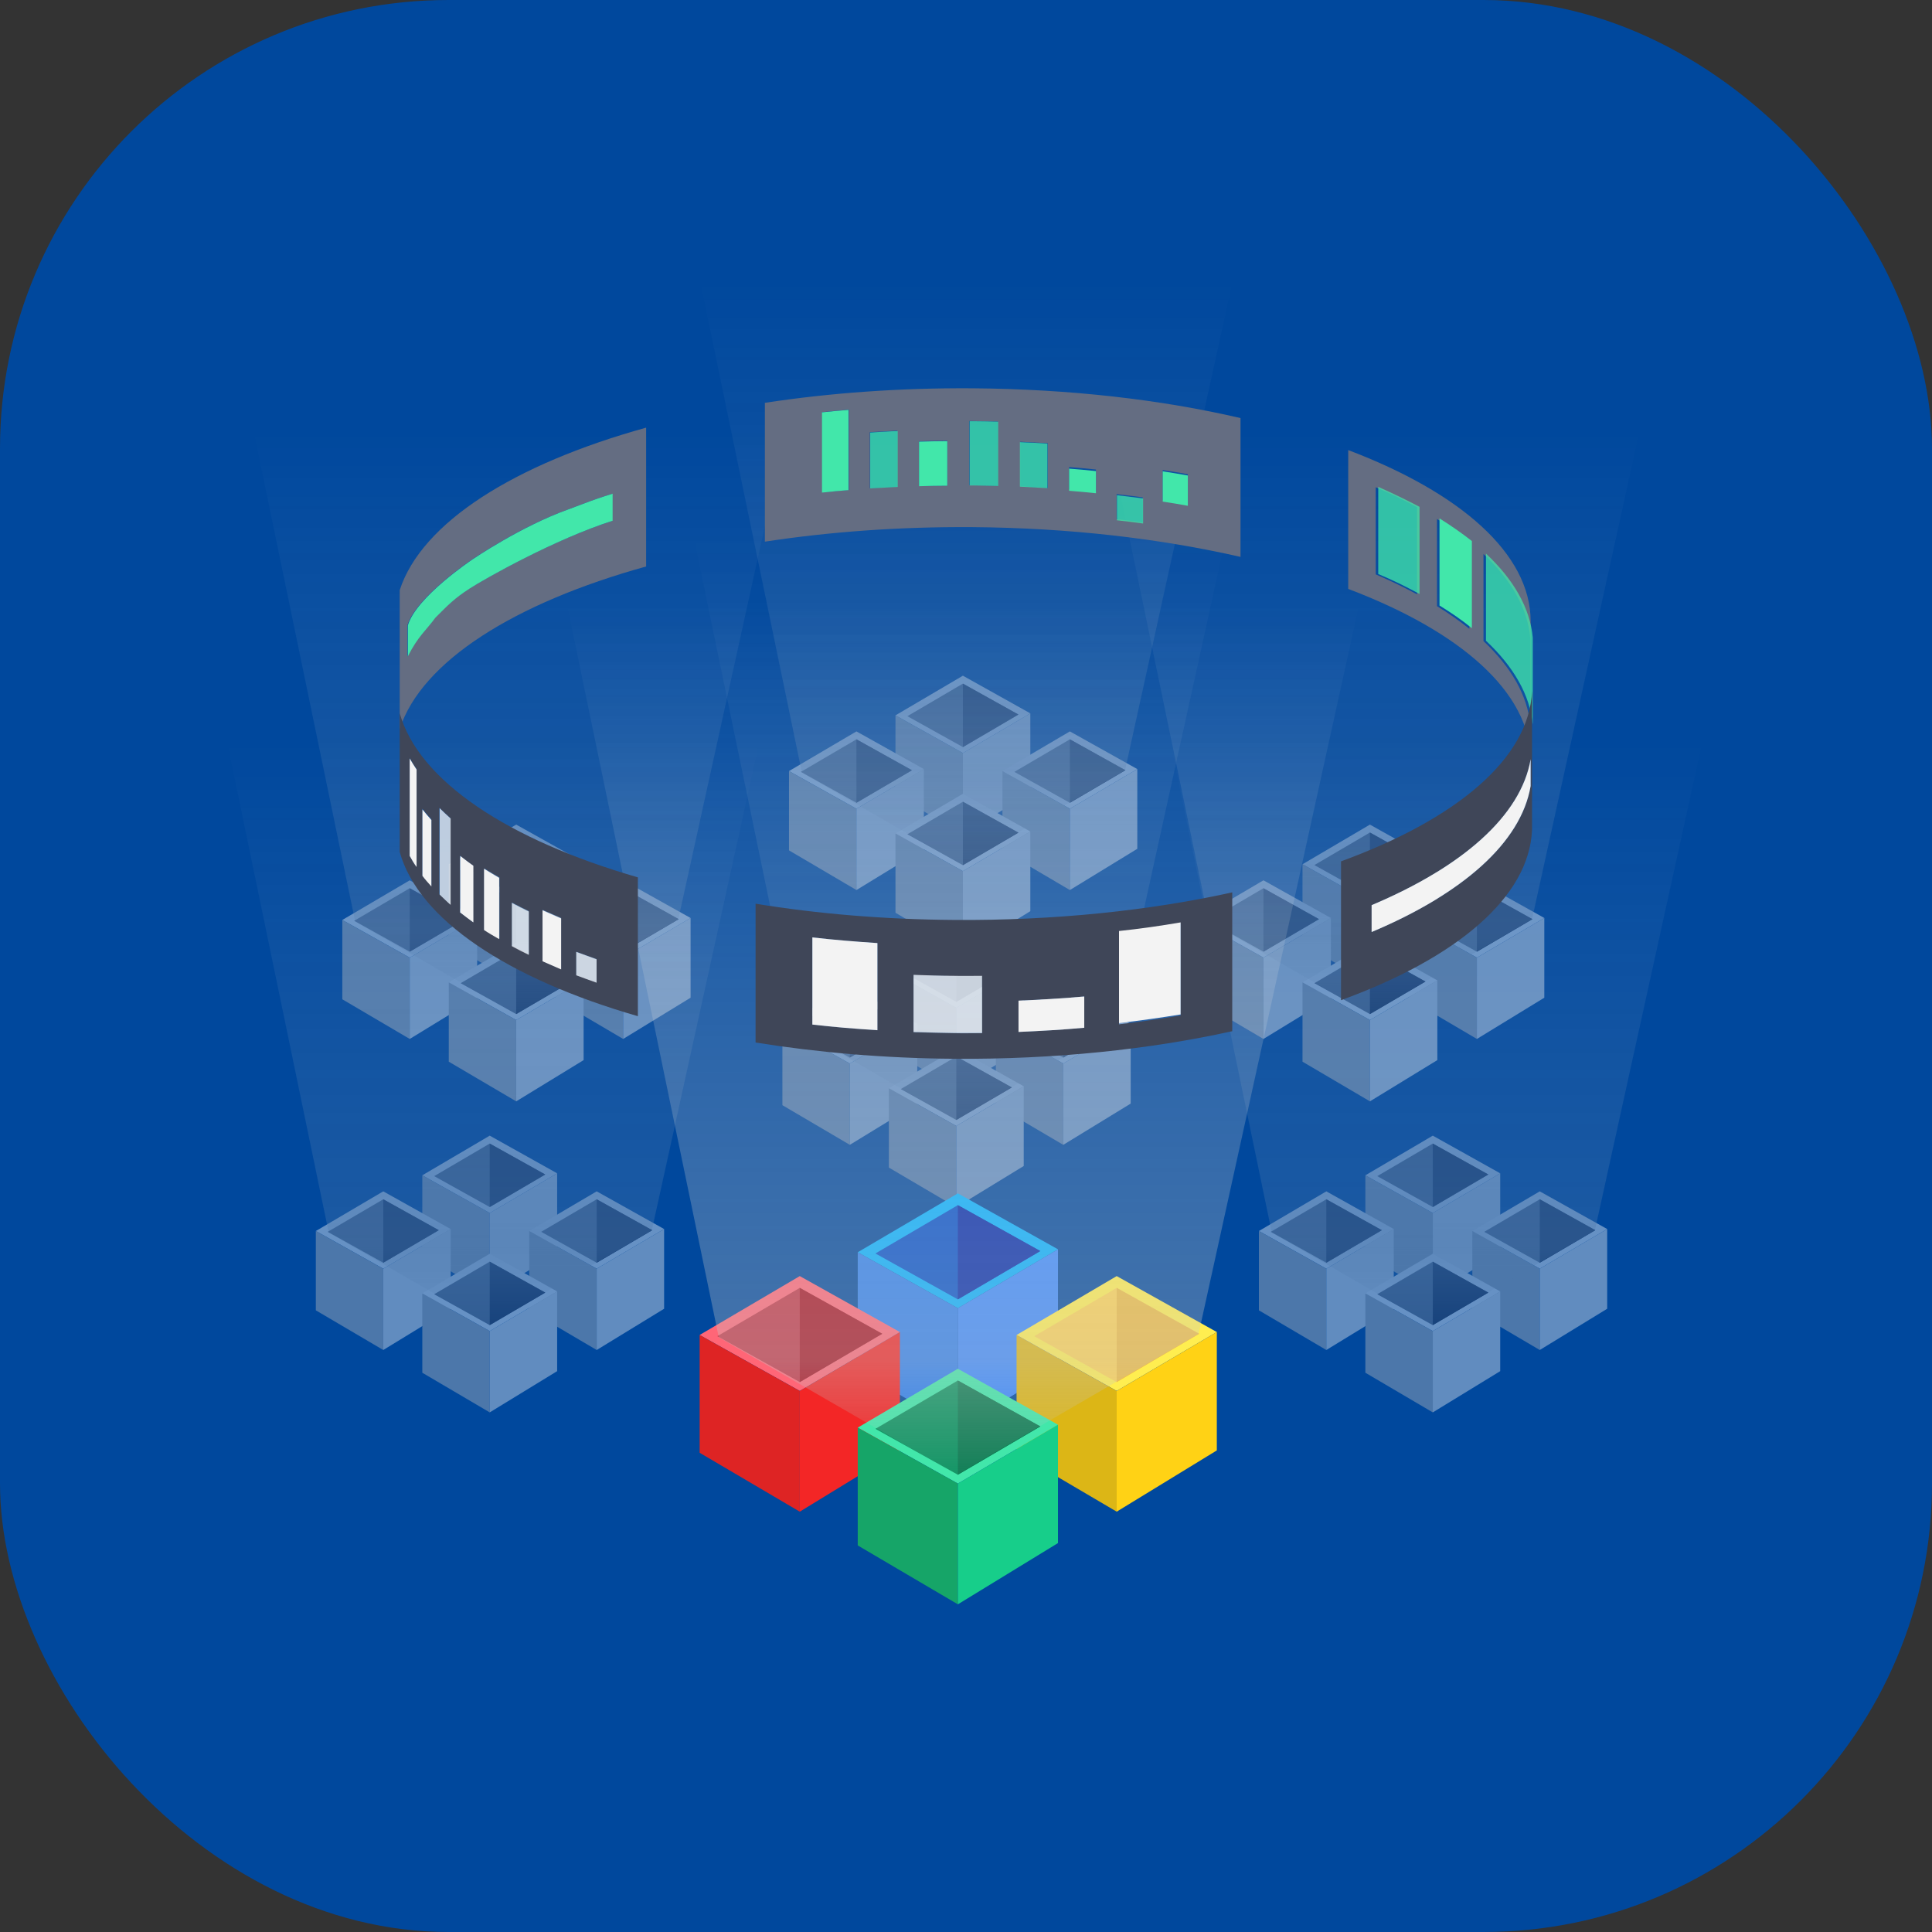 <?xml version="1.0" encoding="UTF-8"?> <svg xmlns="http://www.w3.org/2000/svg" width="560" height="560" viewBox="0 0 560 560" fill="none"><rect x="0" y="0" width="560" height="560" fill="#333333" stroke="none"/><rect width="560" height="560" rx="130" fill="#00489D"></rect><g opacity="0.4"><path d="M395.758 340.669L415.301 329.173L434.844 340.094L415.301 351.59L395.758 340.669Z" fill="white"></path><path d="M399.207 340.904L415.302 331.472L431.396 340.433L415.302 349.865L399.207 340.904Z" fill="#797B84"></path><path d="M415.301 340.669V331.472L431.395 340.433L415.301 349.865V340.669Z" fill="#393A4A"></path><path d="M395.758 340.669V363.661L415.301 375.157V351.59L395.758 340.669Z" fill="#BDBDBD"></path><path d="M415.301 351.591L434.844 340.095V363.202L415.301 375.158V351.591Z" fill="#F3F3F3"></path><path d="M364.898 356.816L384.442 345.32L403.985 356.242L384.442 367.738L364.898 356.816Z" fill="white"></path><path d="M368.348 357.052L384.442 347.619L400.537 356.58L384.442 366.013L368.348 357.052Z" fill="#797B84"></path><path d="M384.441 356.816V347.619L400.536 356.58L384.441 366.013V356.816Z" fill="#393A4A"></path><path d="M364.898 356.816V379.809L384.442 391.305V367.738L364.898 356.816Z" fill="#BDBDBD"></path><path d="M384.441 367.738L403.985 356.242V379.349L384.441 391.305V367.738Z" fill="#F3F3F3"></path><path d="M426.762 356.816L446.305 345.32L465.848 356.242L446.305 367.738L426.762 356.816Z" fill="white"></path><path d="M430.211 357.052L446.305 347.619L462.4 356.58L446.305 366.013L430.211 357.052Z" fill="#797B84"></path><path d="M446.305 356.816V347.619L462.399 356.58L446.305 366.013V356.816Z" fill="#393A4A"></path><path d="M426.762 356.816V379.809L446.305 391.305V367.738L426.762 356.816Z" fill="#BDBDBD"></path><path d="M446.305 367.738L465.848 356.242V379.349L446.305 391.305V367.738Z" fill="#F3F3F3"></path><path d="M395.758 374.902L415.301 363.406L434.844 374.328L415.301 385.824L395.758 374.902Z" fill="white"></path><path d="M399.207 375.138L415.302 365.705L431.396 374.666L415.302 384.099L399.207 375.138Z" fill="#797B84"></path><path d="M415.301 374.902V365.705L431.395 374.666L415.301 384.099V374.902Z" fill="#393A4A"></path><path d="M395.758 374.902V397.894L415.301 409.391V385.824L395.758 374.902Z" fill="#BDBDBD"></path><path d="M415.301 385.824L434.844 374.328V397.435L415.301 409.391V385.824Z" fill="#F3F3F3"></path><path fill-rule="evenodd" clip-rule="evenodd" d="M415.047 384.075L368.631 357.27L325.355 148.32H508.146L462.287 356.624L415.047 384.075Z" fill="url(#paint0_linear_323_1877)" fill-opacity="0.8"></path></g><g opacity="0.4"><path d="M259.559 207.35L279.102 195.854L298.645 206.775L279.102 218.271L259.559 207.35Z" fill="white"></path><path d="M263.008 207.586L279.102 198.153L295.197 207.114L279.102 216.547L263.008 207.586Z" fill="#797B84"></path><path d="M279.102 207.35V198.153L295.196 207.114L279.102 216.547V207.35Z" fill="#393A4A"></path><path d="M259.559 207.35V230.342L279.102 241.838V218.271L259.559 207.35Z" fill="#BDBDBD"></path><path d="M279.102 218.271L298.645 206.775V229.882L279.102 241.838V218.271Z" fill="#F3F3F3"></path><path d="M228.699 223.496L248.243 212L267.786 222.921L248.243 234.417L228.699 223.496Z" fill="white"></path><path d="M232.148 223.732L248.243 214.299L264.337 223.26L248.243 232.693L232.148 223.732Z" fill="#797B84"></path><path d="M248.242 223.496V214.299L264.337 223.26L248.242 232.693V223.496Z" fill="#393A4A"></path><path d="M228.699 223.496V246.488L248.243 257.984V234.417L228.699 223.496Z" fill="#BDBDBD"></path><path d="M248.242 234.417L267.786 222.921V246.028L248.242 257.984V234.417Z" fill="#F3F3F3"></path><path d="M290.566 223.496L310.11 212L329.653 222.921L310.11 234.417L290.566 223.496Z" fill="white"></path><path d="M294.016 223.732L310.11 214.299L326.205 223.26L310.11 232.693L294.016 223.732Z" fill="#797B84"></path><path d="M310.109 223.496V214.299L326.204 223.26L310.109 232.693V223.496Z" fill="#393A4A"></path><path d="M290.566 223.496V246.488L310.11 257.984V234.417L290.566 223.496Z" fill="#BDBDBD"></path><path d="M310.109 234.417L329.653 222.921V246.028L310.109 257.984V234.417Z" fill="#F3F3F3"></path><path d="M259.559 241.582L279.102 230.086L298.645 241.007L279.102 252.503L259.559 241.582Z" fill="white"></path><path d="M263.008 241.817L279.102 232.385L295.197 241.346L279.102 250.778L263.008 241.817Z" fill="#797B84"></path><path d="M279.102 241.582V232.385L295.196 241.346L279.102 250.778V241.582Z" fill="#393A4A"></path><path d="M259.559 241.582V264.574L279.102 276.07V252.503L259.559 241.582Z" fill="#BDBDBD"></path><path d="M279.102 252.504L298.645 241.008V264.115L279.102 276.071V252.504Z" fill="#F3F3F3"></path><path fill-rule="evenodd" clip-rule="evenodd" d="M278.848 250.755L232.432 223.95L189.156 15H371.947L326.088 223.304L278.848 250.755Z" fill="url(#paint1_linear_323_1877)" fill-opacity="0.8"></path></g><g opacity="0.4"><path d="M257.645 281.202L277.188 269.706L296.731 280.627L277.188 292.123L257.645 281.202Z" fill="white"></path><path d="M261.094 281.438L277.188 272.005L293.283 280.966L277.188 290.399L261.094 281.438Z" fill="#797B84"></path><path d="M277.188 281.202V272.005L293.282 280.966L277.188 290.399V281.202Z" fill="#393A4A"></path><path d="M257.645 281.202V304.194L277.188 315.69V292.123L257.645 281.202Z" fill="#BDBDBD"></path><path d="M277.188 292.124L296.731 280.628V303.735L277.188 315.691V292.124Z" fill="#F3F3F3"></path><path d="M226.781 297.35L246.325 285.854L265.868 296.775L246.325 308.271L226.781 297.35Z" fill="white"></path><path d="M230.23 297.585L246.325 288.152L262.419 297.113L246.325 306.546L230.23 297.585Z" fill="#797B84"></path><path d="M246.324 297.349V288.152L262.419 297.113L246.324 306.546V297.349Z" fill="#393A4A"></path><path d="M226.781 297.35V320.342L246.325 331.838V308.271L226.781 297.35Z" fill="#BDBDBD"></path><path d="M246.324 308.271L265.868 296.775V319.882L246.324 331.838V308.271Z" fill="#F3F3F3"></path><path d="M288.648 297.35L308.192 285.854L327.735 296.775L308.192 308.271L288.648 297.35Z" fill="white"></path><path d="M292.098 297.585L308.192 288.152L324.287 297.113L308.192 306.546L292.098 297.585Z" fill="#797B84"></path><path d="M308.191 297.349V288.152L324.286 297.113L308.191 306.546V297.349Z" fill="#393A4A"></path><path d="M288.648 297.35V320.342L308.192 331.838V308.271L288.648 297.35Z" fill="#BDBDBD"></path><path d="M308.191 308.271L327.735 296.775V319.882L308.191 331.838V308.271Z" fill="#F3F3F3"></path><path d="M257.645 315.435L277.188 303.938L296.731 314.86L277.188 326.356L257.645 315.435Z" fill="white"></path><path d="M261.094 315.67L277.188 306.237L293.283 315.198L277.188 324.631L261.094 315.67Z" fill="#797B84"></path><path d="M277.188 315.434V306.237L293.282 315.198L277.188 324.631V315.434Z" fill="#393A4A"></path><path d="M257.645 315.435V338.427L277.188 349.923V326.356L257.645 315.435Z" fill="#BDBDBD"></path><path d="M277.188 326.356L296.731 314.86V337.967L277.188 349.923V326.356Z" fill="#F3F3F3"></path><path fill-rule="evenodd" clip-rule="evenodd" d="M276.93 324.609L230.514 297.804L187.238 88.853H370.029L324.17 297.158L276.93 324.609Z" fill="url(#paint2_linear_323_1877)" fill-opacity="0.8"></path></g><g opacity="0.4"><path d="M130.078 250.511L149.621 239.015L169.165 249.936L149.621 261.432L130.078 250.511Z" fill="white"></path><path d="M133.527 250.746L149.622 241.313L165.716 250.275L149.622 259.707L133.527 250.746Z" fill="#797B84"></path><path d="M149.621 250.51V241.313L165.716 250.275L149.621 259.707V250.51Z" fill="#393A4A"></path><path d="M130.078 250.511V273.503L149.621 284.999V261.432L130.078 250.511Z" fill="#BDBDBD"></path><path d="M149.621 261.433L169.164 249.937V273.044L149.621 285V261.433Z" fill="#F3F3F3"></path><path d="M99.219 266.658L118.762 255.162L138.305 266.083L118.762 277.579L99.219 266.658Z" fill="white"></path><path d="M102.668 266.894L118.762 257.461L134.857 266.422L118.762 275.855L102.668 266.894Z" fill="#797B84"></path><path d="M118.762 266.658V257.461L134.856 266.422L118.762 275.855V266.658Z" fill="#393A4A"></path><path d="M99.219 266.658V289.65L118.762 301.146V277.579L99.219 266.658Z" fill="#BDBDBD"></path><path d="M118.762 277.58L138.305 266.084V289.191L118.762 301.147V277.58Z" fill="#F3F3F3"></path><path d="M161.082 266.658L180.625 255.162L200.169 266.083L180.625 277.579L161.082 266.658Z" fill="white"></path><path d="M164.531 266.894L180.626 257.461L196.72 266.422L180.626 275.855L164.531 266.894Z" fill="#797B84"></path><path d="M180.625 266.658V257.461L196.719 266.422L180.625 275.855V266.658Z" fill="#393A4A"></path><path d="M161.082 266.658V289.65L180.625 301.146V277.579L161.082 266.658Z" fill="#BDBDBD"></path><path d="M180.625 277.58L200.168 266.084V289.191L180.625 301.147V277.58Z" fill="#F3F3F3"></path><path d="M130.078 284.743L149.621 273.247L169.165 284.168L149.621 295.664L130.078 284.743Z" fill="white"></path><path d="M133.527 284.979L149.622 275.546L165.716 284.507L149.622 293.94L133.527 284.979Z" fill="#797B84"></path><path d="M149.621 284.743V275.546L165.716 284.507L149.621 293.94V284.743Z" fill="#393A4A"></path><path d="M130.078 284.743V307.735L149.621 319.231V295.664L130.078 284.743Z" fill="#BDBDBD"></path><path d="M149.621 295.665L169.164 284.169V307.276L149.621 319.232V295.665Z" fill="#F3F3F3"></path><path fill-rule="evenodd" clip-rule="evenodd" d="M149.367 293.916L102.951 267.111L59.676 58.161H242.467L196.608 266.465L149.367 293.916Z" fill="url(#paint3_linear_323_1877)" fill-opacity="0.8"></path></g><g opacity="0.4"><path d="M377.535 250.51L397.078 239.014L416.622 249.935L397.078 261.431L377.535 250.51Z" fill="white"></path><path d="M380.984 250.745L397.079 241.312L413.173 250.274L397.079 259.706L380.984 250.745Z" fill="#797B84"></path><path d="M397.078 250.509V241.312L413.173 250.274L397.078 259.706V250.509Z" fill="#393A4A"></path><path d="M377.535 250.51V273.502L397.078 284.998V261.431L377.535 250.51Z" fill="#BDBDBD"></path><path d="M397.078 261.432L416.621 249.936V273.043L397.078 284.999V261.432Z" fill="#F3F3F3"></path><path d="M346.676 266.658L366.219 255.162L385.762 266.083L366.219 277.579L346.676 266.658Z" fill="white"></path><path d="M350.125 266.894L366.219 257.461L382.314 266.422L366.219 275.855L350.125 266.894Z" fill="#797B84"></path><path d="M366.219 266.658V257.461L382.313 266.422L366.219 275.855V266.658Z" fill="#393A4A"></path><path d="M346.676 266.658V289.65L366.219 301.146V277.579L346.676 266.658Z" fill="#BDBDBD"></path><path d="M366.219 277.58L385.762 266.084V289.191L366.219 301.147V277.58Z" fill="#F3F3F3"></path><path d="M408.539 266.658L428.082 255.162L447.626 266.083L428.082 277.579L408.539 266.658Z" fill="white"></path><path d="M411.988 266.894L428.083 257.461L444.177 266.422L428.083 275.855L411.988 266.894Z" fill="#797B84"></path><path d="M428.082 266.658V257.461L444.177 266.422L428.082 275.855V266.658Z" fill="#393A4A"></path><path d="M408.539 266.658V289.65L428.082 301.146V277.579L408.539 266.658Z" fill="#BDBDBD"></path><path d="M428.082 277.58L447.625 266.084V289.191L428.082 301.147V277.58Z" fill="#F3F3F3"></path><path d="M377.535 284.743L397.078 273.247L416.622 284.168L397.078 295.664L377.535 284.743Z" fill="white"></path><path d="M380.984 284.979L397.079 275.546L413.173 284.507L397.079 293.94L380.984 284.979Z" fill="#797B84"></path><path d="M397.078 284.743V275.546L413.173 284.507L397.078 293.94V284.743Z" fill="#393A4A"></path><path d="M377.535 284.743V307.735L397.078 319.231V295.664L377.535 284.743Z" fill="#BDBDBD"></path><path d="M397.078 295.665L416.621 284.169V307.276L397.078 319.232V295.665Z" fill="#F3F3F3"></path><path fill-rule="evenodd" clip-rule="evenodd" d="M396.824 293.916L350.408 267.111L307.133 58.161H489.924L444.065 266.465L396.824 293.916Z" fill="url(#paint4_linear_323_1877)" fill-opacity="0.8"></path></g><g opacity="0.4"><path d="M122.406 340.669L141.95 329.173L161.493 340.094L141.95 351.59L122.406 340.669Z" fill="white"></path><path d="M125.855 340.904L141.95 331.472L158.044 340.433L141.95 349.865L125.855 340.904Z" fill="#797B84"></path><path d="M141.949 340.669V331.472L158.044 340.433L141.949 349.865V340.669Z" fill="#393A4A"></path><path d="M122.406 340.669V363.661L141.95 375.157V351.59L122.406 340.669Z" fill="#BDBDBD"></path><path d="M141.949 351.591L161.493 340.095V363.202L141.949 375.158V351.591Z" fill="#F3F3F3"></path><path d="M91.547 356.815L111.09 345.319L130.634 356.241L111.09 367.737L91.547 356.815Z" fill="white"></path><path d="M94.996 357.051L111.091 347.618L127.185 356.579L111.091 366.012L94.996 357.051Z" fill="#797B84"></path><path d="M111.09 356.815V347.618L127.184 356.579L111.09 366.012V356.815Z" fill="#393A4A"></path><path d="M91.547 356.815V379.808L111.09 391.304V367.737L91.547 356.815Z" fill="#BDBDBD"></path><path d="M111.09 367.737L130.633 356.241V379.348L111.09 391.304V367.737Z" fill="#F3F3F3"></path><path d="M153.41 356.815L172.953 345.319L192.497 356.241L172.953 367.737L153.41 356.815Z" fill="white"></path><path d="M156.859 357.051L172.954 347.618L189.048 356.579L172.954 366.012L156.859 357.051Z" fill="#797B84"></path><path d="M172.953 356.815V347.618L189.048 356.579L172.953 366.012V356.815Z" fill="#393A4A"></path><path d="M153.41 356.815V379.808L172.953 391.304V367.737L153.41 356.815Z" fill="#BDBDBD"></path><path d="M172.953 367.737L192.496 356.241V379.348L172.953 391.304V367.737Z" fill="#F3F3F3"></path><path d="M122.406 374.901L141.95 363.405L161.493 374.327L141.95 385.823L122.406 374.901Z" fill="white"></path><path d="M125.855 375.137L141.95 365.704L158.044 374.665L141.95 384.098L125.855 375.137Z" fill="#797B84"></path><path d="M141.949 374.901V365.704L158.044 374.665L141.949 384.098V374.901Z" fill="#393A4A"></path><path d="M122.406 374.901V397.894L141.95 409.39V385.823L122.406 374.901Z" fill="#BDBDBD"></path><path d="M141.949 385.823L161.493 374.327V397.434L141.949 409.39V385.823Z" fill="#F3F3F3"></path><path fill-rule="evenodd" clip-rule="evenodd" d="M141.692 384.075L95.276 357.27L52 148.32H234.791L188.932 356.624L141.692 384.075Z" fill="url(#paint5_linear_323_1877)" fill-opacity="0.8"></path></g><path d="M248.621 362.972L277.642 345.901L306.663 362.119L277.642 379.19L248.621 362.972Z" fill="#06AFFF"></path><path d="M253.742 363.322L277.642 349.315L301.541 362.622L277.642 376.629L253.742 363.322Z" fill="#0551CA"></path><path d="M277.641 362.972V349.315L301.54 362.622L277.641 376.629V362.972Z" fill="#052DAC"></path><path d="M248.621 362.973V397.115L277.642 414.186V379.19L248.621 362.973Z" fill="#2F80ED"></path><path d="M277.641 379.19L306.661 362.119V396.432L277.641 414.186V379.19Z" fill="#3C8AFE"></path><path d="M202.797 386.951L231.818 369.88L260.839 386.097L231.818 403.168L202.797 386.951Z" fill="#FF6677"></path><path d="M207.918 387.301L231.817 373.294L255.717 386.601L231.817 400.608L207.918 387.301Z" fill="#C13647"></path><path d="M231.816 386.951V373.294L255.716 386.601L231.816 400.608V386.951Z" fill="#A81525"></path><path d="M202.797 386.951V421.093L231.818 438.164V403.169L202.797 386.951Z" fill="#DE2424"></path><path d="M231.816 403.169L260.837 386.098V420.411L231.816 438.164V403.169Z" fill="#F32626"></path><path d="M294.66 386.951L323.681 369.88L352.702 386.097L323.681 403.168L294.66 386.951Z" fill="#FFEE50"></path><path d="M299.781 387.301L323.681 373.294L347.58 386.601L323.681 400.608L299.781 387.301Z" fill="#FED354"></path><path d="M323.68 386.951V373.294L347.579 386.601L323.68 400.608V386.951Z" fill="#EEBD43"></path><path d="M294.66 386.951V421.093L323.681 438.164V403.169L294.66 386.951Z" fill="#DCB616"></path><path d="M323.68 403.169L352.701 386.098V420.411L323.68 438.164V403.169Z" fill="#FFD215"></path><path d="M248.621 413.807L277.642 396.736L306.663 412.954L277.642 430.025L248.621 413.807Z" fill="#42E7AA"></path><path d="M253.742 414.156L277.642 400.149L301.541 413.456L277.642 427.463L253.742 414.156Z" fill="#139565"></path><path d="M277.641 413.806V400.149L301.54 413.456L277.641 427.463V413.806Z" fill="#117E56"></path><path d="M248.621 413.807V447.949L277.642 465.02V430.024L248.621 413.807Z" fill="#16A568"></path><path d="M277.641 430.025L306.661 412.954V447.267L277.641 465.021V430.025Z" fill="#17CE8A"></path><path fill-rule="evenodd" clip-rule="evenodd" d="M277.262 427.428L208.336 387.624L144.074 77.344H415.509L347.411 386.665L277.262 427.428Z" fill="url(#paint6_linear_323_1877)" fill-opacity="0.8"></path><path d="M443.561 210.157V184.898C442.763 176.265 437.974 168.06 429.994 160.568V185.826C437.974 193.318 442.763 201.523 443.561 210.157ZM425.904 182.258V157C423.111 154.717 419.918 152.505 416.527 150.436V175.694C419.918 177.763 423.011 179.975 425.904 182.258ZM410.741 172.269V147.011C407.05 145.013 403.059 143.015 398.77 141.232V166.49C403.059 168.345 407.05 170.271 410.741 172.269ZM390.789 170.7V130.458C423.31 142.801 443.661 160.496 443.661 180.047V220.289C443.661 200.738 423.41 183.043 390.789 170.7Z" fill="#646D82"></path><path d="M331.237 151.434V144.156C328.743 143.8 326.249 143.514 323.655 143.229V150.507C326.249 150.721 328.743 151.078 331.237 151.434ZM317.67 142.515V136.094C315.076 135.808 312.483 135.594 309.889 135.38V141.802C312.483 142.087 315.076 142.301 317.67 142.515ZM344.305 146.154V137.449C341.911 137.021 339.517 136.593 337.023 136.236V145.013C339.517 145.369 341.911 145.798 344.305 146.154ZM303.704 141.445V128.459C301.01 128.317 298.417 128.174 295.723 128.031V140.946C298.317 141.16 301.01 141.231 303.704 141.445ZM274.575 140.732V127.746C271.881 127.746 269.088 127.817 266.395 127.888V140.803C269.088 140.803 271.881 140.732 274.575 140.732ZM260.11 141.088V124.82C257.416 124.963 254.823 125.106 252.129 125.248V141.516C254.823 141.374 257.416 141.231 260.11 141.088ZM289.239 140.803V122.18C286.845 122.109 284.351 122.109 281.857 122.038C281.558 122.038 281.258 122.038 280.959 122.038V140.66C281.258 140.66 281.558 140.66 281.857 140.66C284.351 140.732 286.845 140.732 289.239 140.803ZM246.044 142.016V118.755C243.45 118.97 240.857 119.184 238.363 119.469V142.729C240.857 142.515 243.45 142.23 246.044 142.016ZM221.703 116.758C240.458 113.904 260.708 112.405 281.857 112.548C310.088 112.762 336.624 115.83 359.568 121.181V161.423C336.524 156.143 310.088 153.004 281.857 152.79C260.708 152.647 240.358 154.146 221.703 157V116.758V116.758Z" fill="#646D82"></path><path d="M118.054 181.383V190.302C121.104 184.331 123.341 182.81 126.035 179.109C129.713 175.426 131.521 173.544 135.911 170.69C140.3 167.836 160.651 156.348 177.41 150.997V143.148C174.417 144.076 171.524 145.075 168.731 146.145C167.334 146.644 165.938 147.215 164.541 147.715C150.775 152.638 136.808 162.199 136.808 162.199C136.808 162.199 120.348 173.178 118.054 181.383ZM115.859 171.046C122.244 151.425 149.178 134.515 187.286 123.955V164.197C149.178 174.757 122.244 191.667 115.859 211.288V171.046Z" fill="#646D82"></path><path d="M118.211 181.331V190.249C121.261 184.279 123.498 182.758 126.192 179.057C129.87 175.373 131.678 173.491 136.068 170.637C140.457 167.783 160.807 156.296 177.567 150.944V143.096C174.574 144.023 171.681 145.022 168.888 146.092C167.491 146.592 166.095 147.163 164.698 147.662C150.931 152.585 136.965 162.146 136.965 162.146C136.965 162.146 120.505 173.125 118.211 181.331Z" fill="#42E7AA"></path><path opacity="0.753" d="M430.715 160.462C438.695 167.954 443.484 176.16 444.282 184.793V210.051C443.484 201.418 438.695 193.213 430.715 185.721V160.462Z" fill="#42E7AA"></path><path d="M417.25 150.259C420.642 152.4 423.834 154.612 426.627 156.824V182.082C423.834 179.799 420.642 177.587 417.25 175.518V150.259Z" fill="#42E7AA"></path><path opacity="0.753" d="M399.492 141.126C403.682 142.982 407.672 144.908 411.463 146.906V172.164C407.772 170.166 403.782 168.169 399.492 166.385V141.126Z" fill="#42E7AA"></path><path d="M337.023 136.617C339.418 136.974 341.912 137.402 344.306 137.83V146.606C341.912 146.178 339.517 145.75 337.023 145.393V136.617Z" fill="#42E7AA"></path><path opacity="0.753" d="M323.754 143.538C326.248 143.823 328.842 144.18 331.335 144.466V151.743C328.842 151.387 326.348 151.101 323.754 150.816V143.538Z" fill="#42E7AA"></path><path d="M309.887 135.832C312.48 136.046 315.074 136.26 317.668 136.545V142.967C315.074 142.681 312.48 142.467 309.887 142.253V135.832Z" fill="#42E7AA"></path><path opacity="0.753" d="M295.621 128.153C298.315 128.296 301.008 128.367 303.602 128.581V141.495C300.908 141.353 298.315 141.21 295.621 141.067V128.153Z" fill="#42E7AA"></path><path opacity="0.753" d="M281.059 122.088C281.358 122.088 281.657 122.088 281.956 122.088C284.45 122.088 286.845 122.159 289.338 122.231V140.853C286.944 140.782 284.45 140.782 281.956 140.711C281.657 140.711 281.358 140.711 281.059 140.711V122.088Z" fill="#42E7AA"></path><path d="M266.391 128.01C269.084 127.939 271.778 127.868 274.571 127.868V140.782C271.877 140.782 269.084 140.854 266.391 140.925V128.01Z" fill="#42E7AA"></path><path opacity="0.753" d="M252.23 125.37C254.824 125.227 257.518 125.013 260.211 124.942V141.139C257.518 141.281 254.924 141.424 252.23 141.567V125.37Z" fill="#42E7AA"></path><path d="M238.262 119.52C240.855 119.234 243.349 119.02 245.943 118.806V142.067C243.349 142.281 240.756 142.495 238.262 142.78V131.15V119.52Z" fill="#42E7AA"></path><path d="M167.035 282.631V275.853C168.93 276.567 170.926 277.28 172.921 277.994V284.772C170.926 284.058 169.03 283.345 167.035 282.631ZM148.38 274.141V261.583C149.976 262.439 151.573 263.295 153.268 264.08V276.638C151.573 275.782 149.976 274.926 148.38 274.141ZM157.259 278.493V263.723C159.054 264.508 160.85 265.293 162.646 266.078V280.848C160.85 280.063 159.054 279.278 157.259 278.493ZM133.317 264.437V248.026C134.514 248.954 135.811 249.953 137.108 250.88V267.291C135.811 266.292 134.614 265.364 133.317 264.437ZM140.4 269.432V251.665C141.796 252.593 143.293 253.449 144.789 254.305V272.072C143.193 271.215 141.796 270.288 140.4 269.432ZM122.443 253.663V234.398C123.241 235.468 124.139 236.467 125.037 237.466V256.731C124.139 255.732 123.341 254.733 122.443 253.663ZM127.332 259.157V234.113C128.329 235.112 129.426 236.111 130.524 237.109V262.154C129.426 261.155 128.429 260.156 127.332 259.157ZM118.752 248.026V219.7C119.351 220.77 119.949 221.84 120.748 222.911V251.166C119.949 250.167 119.351 249.096 118.752 248.026ZM184.892 254.305C147.283 243.46 121.346 226.335 115.859 206.714V246.956C121.346 266.577 147.283 283.702 184.892 294.547V254.305Z" fill="#3F4658"></path><path d="M295.223 299.113V290.052C301.707 289.766 308.091 289.41 314.276 288.839V297.9C308.091 298.471 301.707 298.828 295.223 299.113ZM264.797 299.185V282.631C268.687 282.774 272.578 282.845 276.568 282.917C279.261 282.917 281.955 282.917 284.648 282.917V299.47C281.955 299.47 279.261 299.541 276.568 299.47C272.578 299.399 268.687 299.327 264.797 299.185ZM235.468 296.973V271.714C241.553 272.428 247.838 272.927 254.322 273.356V298.614C247.938 298.257 241.653 297.686 235.468 296.973ZM324.352 296.901V270.145C330.437 269.431 336.423 268.575 342.209 267.647V294.333C336.423 295.332 330.437 296.188 324.352 296.901ZM357.172 258.657C333.23 263.937 305.697 266.863 276.568 266.649C256.217 266.506 236.864 264.865 219.008 261.939V302.181C236.864 305.035 256.217 306.748 276.568 306.891C305.697 307.105 333.23 304.179 357.172 298.899V258.657V258.657Z" fill="#3F4658"></path><path d="M397.578 270.145V262.368C423.814 251.309 440.872 236.539 443.666 220.057V227.834C440.872 244.316 423.814 259.086 397.578 270.145ZM444.065 240.535V200.292C443.267 219.985 421.919 237.538 388.699 249.667V289.91C422.018 277.78 443.267 260.156 444.065 240.535Z" fill="#3F4658"></path><path d="M443.662 220.057C440.869 236.467 423.81 251.308 397.574 262.368V270.145C423.81 259.086 440.869 244.316 443.662 227.834V220.057Z" fill="#F3F3F3"></path><path d="M254.323 273.355C247.938 272.927 241.654 272.427 235.469 271.714V296.972C241.554 297.686 247.839 298.185 254.323 298.613V273.355Z" fill="#F3F3F3"></path><path d="M314.276 288.839C307.992 289.41 301.707 289.766 295.223 290.052V299.113C301.707 298.828 308.091 298.471 314.276 297.9V288.839Z" fill="#F3F3F3"></path><path d="M342.208 267.361C336.422 268.36 330.437 269.216 324.352 269.859V296.544C330.437 295.83 336.422 294.974 342.208 294.047V267.361Z" fill="#F3F3F3"></path><path opacity="0.753" d="M284.653 282.844C281.959 282.844 279.266 282.915 276.572 282.844C272.582 282.844 268.691 282.701 264.801 282.559V299.112C268.691 299.255 272.582 299.326 276.572 299.397C279.266 299.397 281.959 299.397 284.653 299.397V282.844Z" fill="#F3F3F3"></path><path d="M120.749 223.053C120.051 221.982 119.352 220.912 118.754 219.842V248.097C119.352 249.167 119.951 250.237 120.749 251.308V223.053Z" fill="#F3F3F3"></path><path d="M125.039 237.679C124.141 236.681 123.243 235.61 122.445 234.611V253.876C123.243 254.946 124.141 255.945 125.039 256.944V237.679Z" fill="#F3F3F3"></path><path opacity="0.753" d="M130.626 237.252C129.529 236.253 128.431 235.254 127.434 234.255V259.299C128.431 260.298 129.529 261.297 130.626 262.296V237.252Z" fill="#F3F3F3"></path><path d="M137.209 250.951C135.912 250.023 134.615 249.096 133.418 248.097V264.507C134.615 265.435 135.912 266.434 137.209 267.361V250.951Z" fill="#F3F3F3"></path><path d="M144.69 254.448C143.194 253.591 141.697 252.664 140.301 251.808V269.574C141.697 270.502 143.194 271.358 144.69 272.214V254.448Z" fill="#F3F3F3"></path><path opacity="0.753" d="M153.271 264.222C151.575 263.437 149.979 262.581 148.383 261.725V274.282C149.979 275.139 151.575 275.995 153.271 276.78V264.222Z" fill="#F3F3F3"></path><path d="M162.645 266.22C160.849 265.435 159.053 264.65 157.258 263.865V278.635C159.053 279.42 160.849 280.205 162.645 280.99V266.22Z" fill="#F3F3F3"></path><path opacity="0.753" d="M172.921 278.065C170.926 277.352 169.03 276.638 167.035 275.925V282.703C168.931 283.417 170.926 284.13 172.921 284.844V278.065Z" fill="#F3F3F3"></path><defs><linearGradient id="paint0_linear_323_1877" x1="410.092" y1="214.202" x2="410.092" y2="385.051" gradientUnits="userSpaceOnUse"><stop stop-color="white" stop-opacity="0"></stop><stop offset="0.863" stop-color="#C4C4C4" stop-opacity="0.43"></stop><stop offset="1" stop-color="#C4C4C4" stop-opacity="0"></stop></linearGradient><linearGradient id="paint1_linear_323_1877" x1="273.892" y1="80.882" x2="273.892" y2="251.731" gradientUnits="userSpaceOnUse"><stop stop-color="white" stop-opacity="0"></stop><stop offset="0.863" stop-color="#C4C4C4" stop-opacity="0.43"></stop><stop offset="1" stop-color="#C4C4C4" stop-opacity="0"></stop></linearGradient><linearGradient id="paint2_linear_323_1877" x1="271.974" y1="154.736" x2="271.974" y2="325.584" gradientUnits="userSpaceOnUse"><stop stop-color="white" stop-opacity="0"></stop><stop offset="0.863" stop-color="#C4C4C4" stop-opacity="0.43"></stop><stop offset="1" stop-color="#C4C4C4" stop-opacity="0"></stop></linearGradient><linearGradient id="paint3_linear_323_1877" x1="144.412" y1="124.043" x2="144.412" y2="294.892" gradientUnits="userSpaceOnUse"><stop stop-color="white" stop-opacity="0"></stop><stop offset="0.863" stop-color="#C4C4C4" stop-opacity="0.43"></stop><stop offset="1" stop-color="#C4C4C4" stop-opacity="0"></stop></linearGradient><linearGradient id="paint4_linear_323_1877" x1="391.869" y1="124.043" x2="391.869" y2="294.892" gradientUnits="userSpaceOnUse"><stop stop-color="white" stop-opacity="0"></stop><stop offset="0.863" stop-color="#C4C4C4" stop-opacity="0.43"></stop><stop offset="1" stop-color="#C4C4C4" stop-opacity="0"></stop></linearGradient><linearGradient id="paint5_linear_323_1877" x1="136.736" y1="214.202" x2="136.736" y2="385.051" gradientUnits="userSpaceOnUse"><stop stop-color="white" stop-opacity="0"></stop><stop offset="0.863" stop-color="#C4C4C4" stop-opacity="0.43"></stop><stop offset="1" stop-color="#C4C4C4" stop-opacity="0"></stop></linearGradient><linearGradient id="paint6_linear_323_1877" x1="269.903" y1="175.176" x2="269.903" y2="428.877" gradientUnits="userSpaceOnUse"><stop stop-color="white" stop-opacity="0"></stop><stop offset="0.863" stop-color="#C4C4C4" stop-opacity="0.43"></stop><stop offset="1" stop-color="#C4C4C4" stop-opacity="0"></stop></linearGradient></defs></svg> 